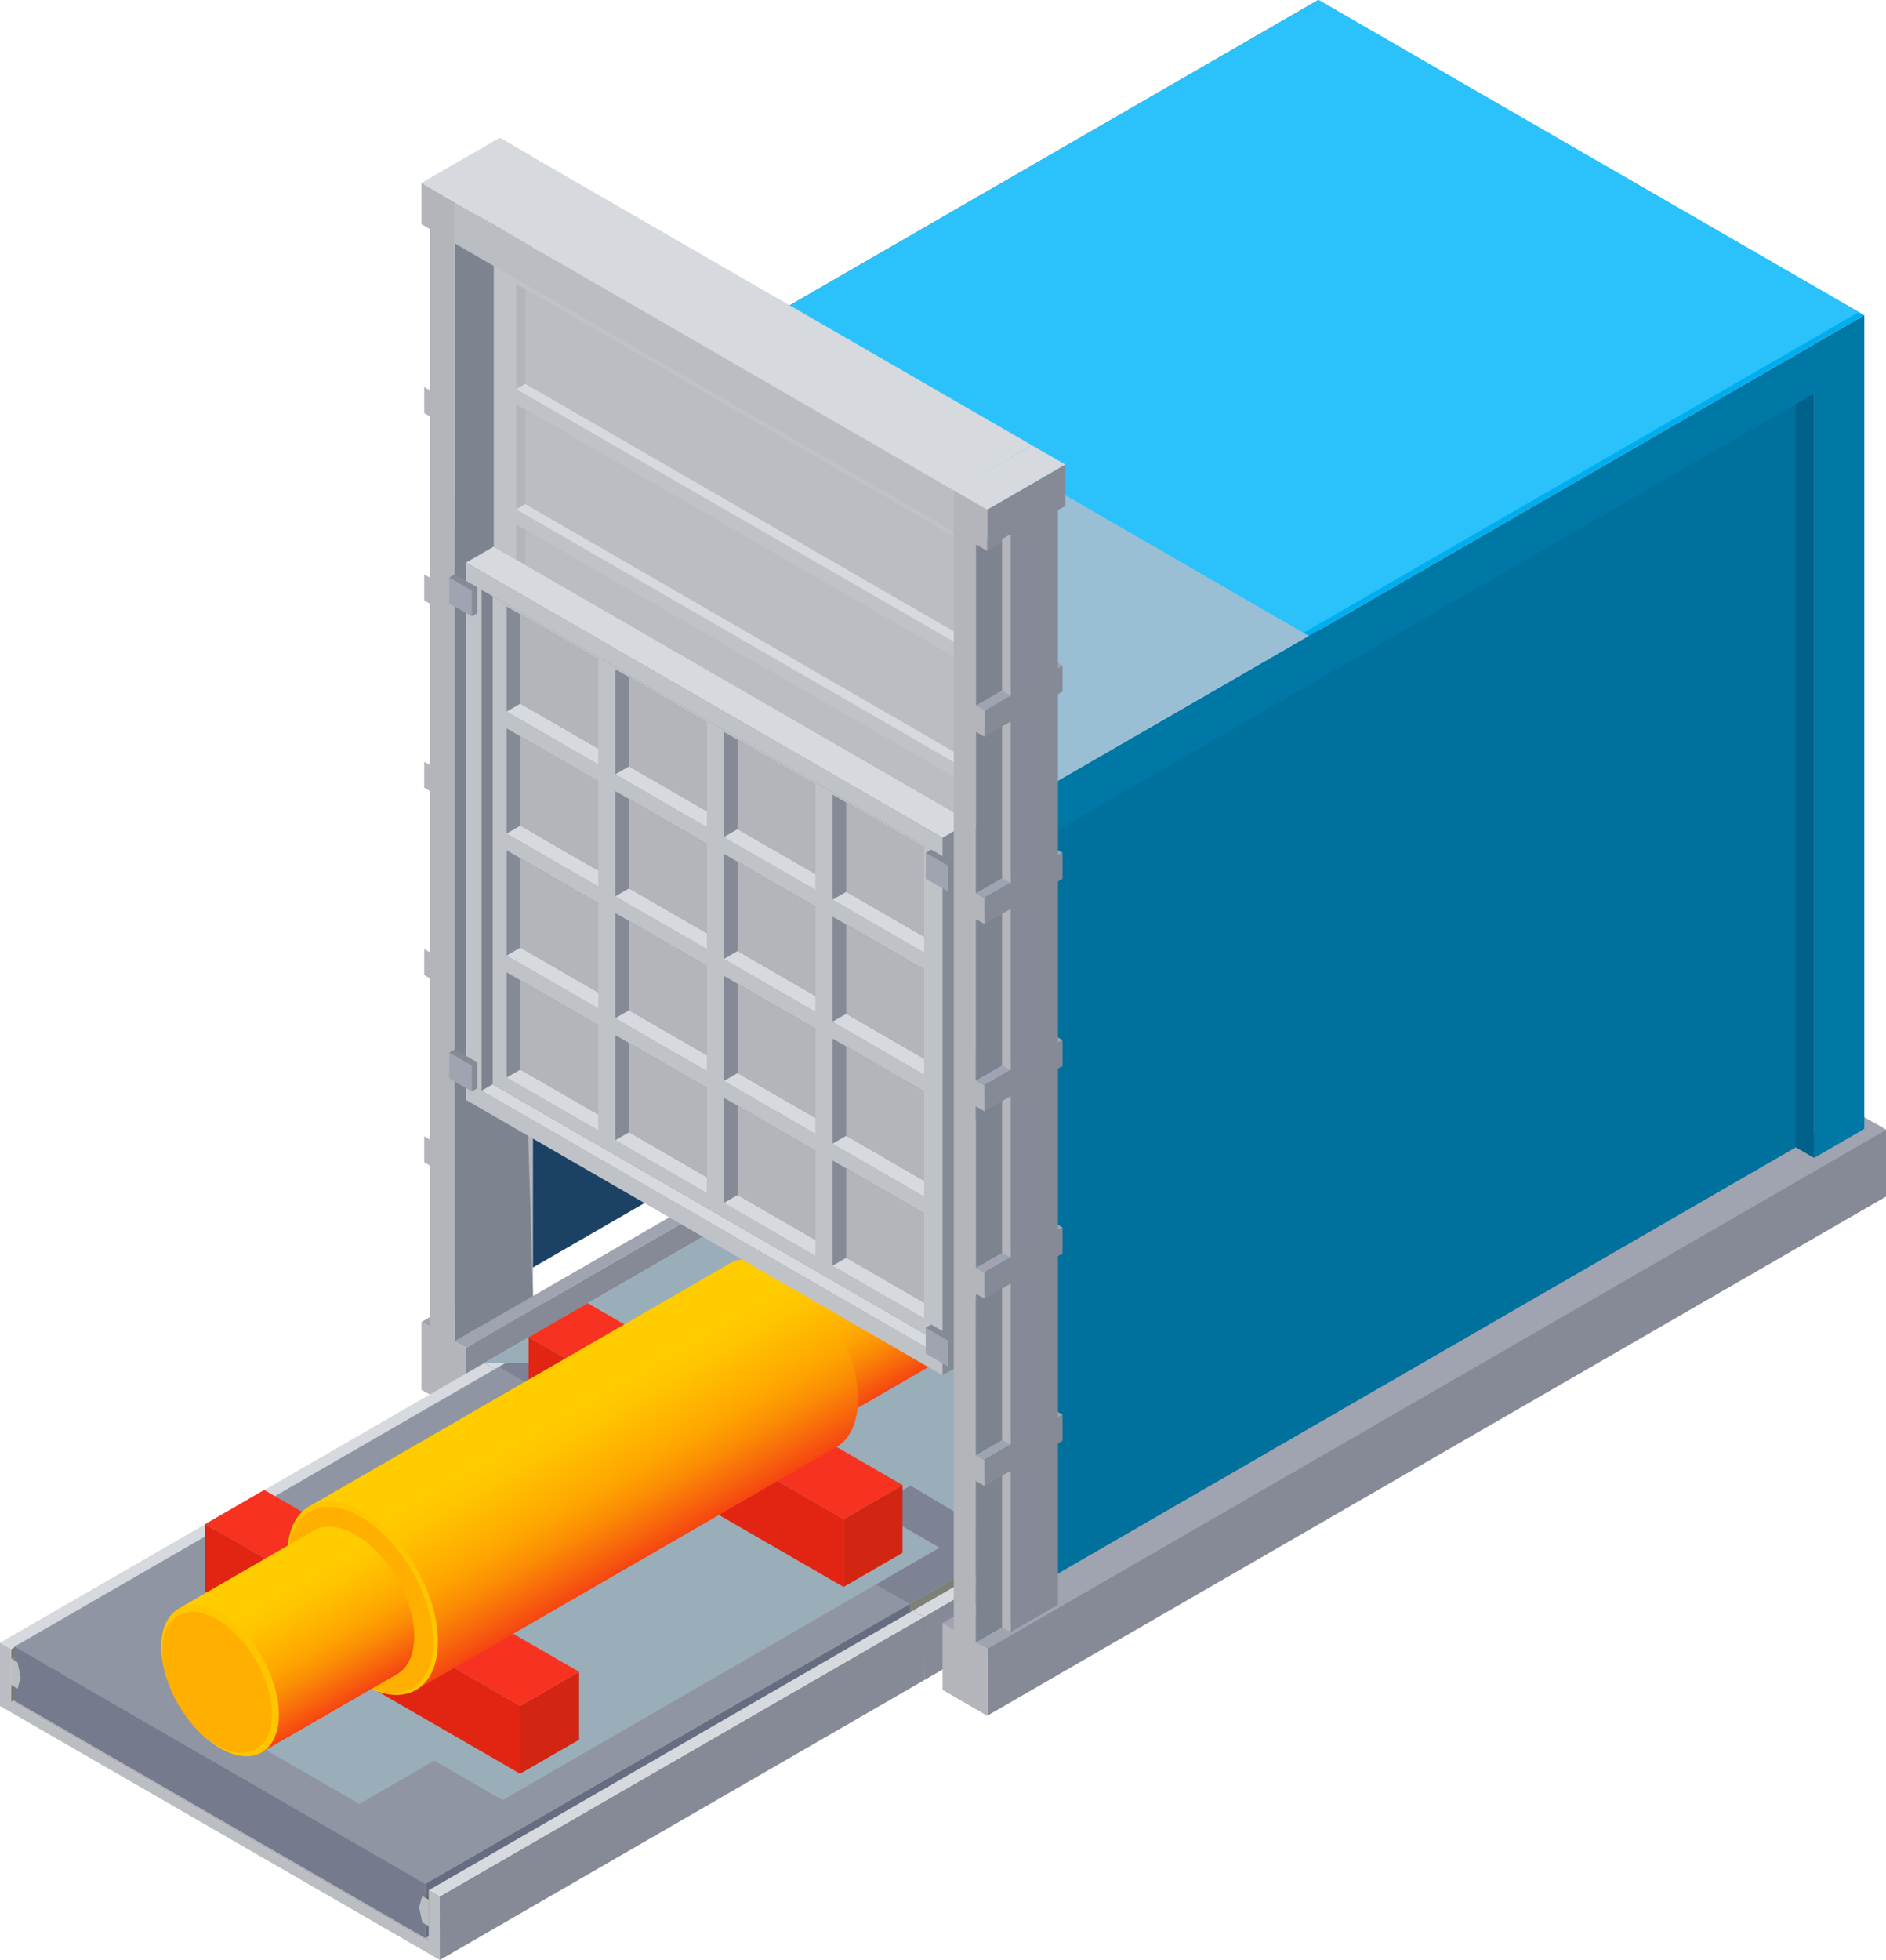 <?xml version="1.0" encoding="UTF-8"?>
<svg xmlns="http://www.w3.org/2000/svg" xmlns:xlink="http://www.w3.org/1999/xlink" viewBox="0 0 177.39 184.27">
  <defs>
    <style>
      .cls-1 {
        fill: #ffaf00;
      }

      .cls-1, .cls-2, .cls-3, .cls-4, .cls-5, .cls-6, .cls-7, .cls-8, .cls-9, .cls-10, .cls-11, .cls-12, .cls-13, .cls-14, .cls-15, .cls-16, .cls-17, .cls-18, .cls-19, .cls-20, .cls-21, .cls-22, .cls-23, .cls-24, .cls-25, .cls-26, .cls-27, .cls-28, .cls-29, .cls-30, .cls-31, .cls-32, .cls-33 {
        stroke-width: 0px;
      }

      .cls-2 {
        fill: #00aeef;
      }

      .cls-3 {
        fill: #babdc2;
      }

      .cls-4 {
        fill: #d6d9de;
      }

      .cls-5 {
        fill: #858a96;
      }

      .cls-6 {
        fill: #0078a6;
      }

      .cls-7 {
        fill: #9095a3;
      }

      .cls-8 {
        fill: #f83220;
      }

      .cls-9 {
        fill: url(#linear-gradient);
      }

      .cls-10 {
        fill: #ffc600;
      }

      .cls-11 {
        fill: #d22512;
      }

      .cls-12 {
        fill: #b3b5bb;
      }

      .cls-13 {
        fill: #8f9288;
      }

      .cls-14 {
        fill: #676d80;
      }

      .cls-15 {
        fill: #63685a;
      }

      .cls-16 {
        fill: #9abfd5;
      }

      .cls-16, .cls-17 {
        mix-blend-mode: multiply;
      }

      .cls-17 {
        fill: #9aaeb9;
      }

      .cls-18 {
        fill: #7e8390;
      }

      .cls-19 {
        fill: #7d8175;
      }

      .cls-20 {
        fill: #1b4165;
      }

      .cls-21 {
        fill: #a0a4b0;
      }

      .cls-22 {
        fill: #6b7062;
      }

      .cls-23 {
        fill: #7d8393;
      }

      .cls-24 {
        fill: #767a6d;
      }

      .cls-25 {
        fill: #787c6f;
      }

      .cls-26 {
        fill: #757b8c;
      }

      .cls-27 {
        fill: url(#linear-gradient-2);
      }

      .cls-28 {
        fill: url(#linear-gradient-3);
      }

      .cls-29 {
        fill: #00709c;
      }

      .cls-30 {
        fill: #2bc2fc;
      }

      .cls-34 {
        isolation: isolate;
      }

      .cls-31 {
        fill: #bfc2c7;
      }

      .cls-32 {
        fill: #e12512;
      }

      .cls-33 {
        fill: #00618b;
      }
    </style>
    <linearGradient id="linear-gradient" x1="-582.21" y1="130.53" x2="-590.01" y2="117.01" gradientTransform="translate(666.09)" gradientUnits="userSpaceOnUse">
      <stop offset="0" stop-color="#f54512"></stop>
      <stop offset=".11" stop-color="#f8660c"></stop>
      <stop offset=".25" stop-color="#fb8c05"></stop>
      <stop offset=".37" stop-color="#fea301"></stop>
      <stop offset=".44" stop-color="#ffac00"></stop>
      <stop offset=".51" stop-color="#ffb400"></stop>
      <stop offset=".67" stop-color="#ffc500"></stop>
      <stop offset=".79" stop-color="#fc0"></stop>
    </linearGradient>
    <linearGradient id="linear-gradient-2" x1="-604.75" y1="146.06" x2="-614.74" y2="128.77" xlink:href="#linear-gradient"></linearGradient>
    <linearGradient id="linear-gradient-3" x1="-633.18" y1="159.95" x2="-640.98" y2="146.44" xlink:href="#linear-gradient"></linearGradient>
  </defs>
  <g class="cls-34">
    <g id="Layer_2" data-name="Layer 2">
      <g id="Layer_1-2" data-name="Layer 1">
        <g>
          <polygon class="cls-20" points="40.44 124.76 124.01 76.51 124.01 0 40.44 48.25 40.44 124.76"></polygon>
          <polygon class="cls-2" points="40.44 48.25 91.78 77.89 123.12 59.8 175.35 29.64 124.01 0 71.78 30.15 40.44 48.25"></polygon>
          <polygon class="cls-30" points="174.83 29.34 124.01 0 40.96 47.95 91.78 77.29 174.83 29.34"></polygon>
          <polygon class="cls-16" points="40.44 48.25 91.78 77.89 123.12 59.8 71.78 30.15 40.44 48.25"></polygon>
          <g>
            <polygon class="cls-12" points="50.13 14.77 46.99 12.96 43.97 18.58 44.77 19.04 44.77 34.2 44.23 33.89 44.23 36.34 44.77 36.65 44.77 51.82 44.23 51.5 44.23 53.95 44.77 54.26 44.77 69.43 44.23 69.11 44.23 71.56 44.77 71.87 44.77 87.04 44.23 86.72 44.23 89.17 44.77 89.48 44.77 104.65 44.23 104.33 44.23 106.78 44.77 107.09 47.8 120.51 46.99 120.05 43.97 128.16 51.19 128.84 51.19 122.47 50.13 121.86 50.13 14.77"></polygon>
            <polygon class="cls-21" points="127.3 77.29 43.72 125.55 42.77 126.1 43.84 126.72 128.37 77.91 127.3 77.29"></polygon>
            <polygon class="cls-21" points="46.99 120.05 40.59 123.74 39.64 124.29 40.71 124.91 48.06 120.66 46.99 120.05"></polygon>
            <polygon class="cls-12" points="42.78 19.02 39.64 17.2 39.64 21.08 40.44 21.54 40.44 36.71 39.9 36.39 39.9 38.84 40.44 39.15 40.44 54.32 39.9 54 39.9 56.45 40.44 56.76 40.44 71.93 39.9 71.61 39.9 74.06 40.44 74.37 40.44 89.54 39.9 89.22 39.9 91.67 40.44 91.98 40.44 107.15 39.9 106.83 39.9 109.28 40.44 109.59 40.44 124.76 39.64 124.29 39.64 130.66 43.84 133.09 43.84 126.72 42.78 126.1 42.78 19.02"></polygon>
            <polygon class="cls-5" points="128.37 77.91 128.37 84.2 43.84 133.01 43.84 126.72 128.37 77.91"></polygon>
            <polygon class="cls-18" points="42.78 22.81 42.78 126.1 50.13 121.86 47.11 20.31 42.78 22.81"></polygon>
          </g>
          <g>
            <polygon class="cls-31" points="97.7 97.13 50.77 70.03 50.77 20.98 97.7 48.08 97.7 97.13"></polygon>
            <polygon class="cls-31" points="93.37 99.63 46.44 72.53 46.44 23.48 93.37 50.58 93.37 99.63"></polygon>
            <path class="cls-12" d="M91.25,61.23l-42.7-24.65v-9.89l42.7,24.65v9.89ZM91.25,62.65l-42.7-24.65v9.89l42.7,24.65v-9.89ZM91.25,73.96l-42.7-24.65v9.89l42.7,24.65v-9.89ZM91.25,85.27l-42.7-24.65v9.89l42.7,24.65v-9.89Z"></path>
            <polygon class="cls-4" points="49.42 70.01 91.25 94.17 91.25 95.17 48.55 70.51 49.42 70.01"></polygon>
            <polygon class="cls-4" points="49.42 58.7 91.25 82.85 91.25 83.85 48.55 59.2 49.42 58.7"></polygon>
            <polygon class="cls-4" points="49.42 47.39 91.25 71.54 91.25 72.54 48.55 47.89 49.42 47.39"></polygon>
            <polygon class="cls-4" points="49.42 36.08 91.25 60.23 91.25 61.23 48.55 36.58 49.42 36.08"></polygon>
            <g>
              <polygon class="cls-3" points="91.25 73.96 91.25 82.85 49.42 58.7 49.42 49.81 91.25 73.96"></polygon>
              <polygon class="cls-3" points="49.42 70.01 49.42 61.12 91.25 85.27 91.25 94.17 49.42 70.01"></polygon>
              <polygon class="cls-3" points="91.25 51.34 91.25 60.23 49.42 36.08 49.42 27.19 91.25 51.34"></polygon>
              <polygon class="cls-3" points="91.25 62.65 91.25 71.54 49.42 47.39 49.42 38.5 91.25 62.65"></polygon>
            </g>
          </g>
          <g>
            <g>
              <polygon class="cls-12" points="86.93 156.96 45.56 133.08 71.55 118.08 112.91 141.96 86.93 156.96"></polygon>
              <g>
                <polygon class="cls-25" points="72.6 118.68 46.61 133.68 46.61 128.75 72.6 113.75 72.6 118.68"></polygon>
                <polygon class="cls-13" points="46.61 129.62 72.6 114.62 73.2 114.97 47.21 129.97 46.61 129.62"></polygon>
                <polygon class="cls-25" points="47.51 131.38 47.21 129.97 73.2 114.97 73.49 116.38 47.51 131.38"></polygon>
                <polygon class="cls-12" points="47.21 132.45 73.2 117.45 73.49 116.38 47.51 131.38 47.21 132.45"></polygon>
                <polygon class="cls-4" points="71.55 113.14 45.56 128.14 46.61 128.75 72.6 113.75 71.55 113.14"></polygon>
              </g>
            </g>
            <g>
              <polygon class="cls-13" points="111.26 139.43 111.55 139.59 85.57 154.6 85.28 154.43 111.26 139.43"></polygon>
              <polygon class="cls-15" points="84.98 153.02 110.97 138.02 111.26 139.43 85.28 154.43 84.98 153.02"></polygon>
              <g>
                <polygon class="cls-22" points="111.86 139.77 111.26 139.43 110.97 138.02 111.26 136.95 111.86 137.29 111.86 139.77"></polygon>
                <polygon class="cls-22" points="112.91 141.96 111.86 141.35 111.86 136.42 112.91 137.02 112.91 141.96"></polygon>
                <path class="cls-22" d="M111.86,136.42l1.05.61-1.05-.61Z"></path>
              </g>
            </g>
            <g>
              <g>
                <polygon class="cls-15" points="110.97 138.02 84.98 153.02 85.28 151.95 111.26 136.95 110.97 138.02"></polygon>
                <polygon class="cls-19" points="111.55 137.11 85.57 152.11 85.57 150.81 111.55 135.81 111.55 137.11"></polygon>
                <polygon class="cls-19" points="111.55 140.9 85.57 155.9 85.57 154.6 111.55 139.59 111.55 140.9"></polygon>
              </g>
              <polygon class="cls-23" points="111.55 135.81 85.57 150.81 46.93 128.5 72.91 113.5 111.55 135.81"></polygon>
              <g>
                <polygon class="cls-24" points="85.57 152.11 46.93 129.8 46.93 128.5 85.57 150.81 85.57 152.11"></polygon>
                <polygon class="cls-24" points="84.98 153.02 47.51 131.38 47.21 129.97 85.28 151.95 84.98 153.02"></polygon>
                <polygon class="cls-24" points="46.93 132.29 85.57 154.6 85.57 155.9 46.93 133.59 46.93 132.29"></polygon>
                <polygon class="cls-24" points="47.51 131.38 84.98 153.02 85.28 154.43 47.21 132.45 47.51 131.38"></polygon>
              </g>
            </g>
            <g>
              <g>
                <g>
                  <polygon class="cls-22" points="85.88 154.78 85.28 154.43 84.98 153.02 85.28 151.95 85.88 152.29 85.88 154.78"></polygon>
                  <polygon class="cls-22" points="86.93 156.96 85.88 156.35 85.88 151.42 86.93 152.03 86.93 156.96"></polygon>
                </g>
                <g>
                  <polygon class="cls-22" points="46.61 132.11 47.21 132.45 47.51 131.38 47.21 129.97 46.61 129.62 46.61 132.11"></polygon>
                  <polygon class="cls-22" points="45.56 133.08 46.61 133.68 46.61 128.75 45.56 128.14 45.56 133.08"></polygon>
                </g>
                <polygon class="cls-22" points="86.93 157.96 45.56 134.08 45.56 133.08 86.93 156.96 86.93 157.96"></polygon>
              </g>
              <polygon class="cls-4" points="112.91 137.02 86.93 152.03 85.88 151.42 111.86 136.42 112.91 137.02"></polygon>
            </g>
          </g>
          <g>
            <g>
              <polygon class="cls-12" points="41.37 183.27 0 159.38 45.56 133.08 86.93 156.96 41.37 183.27"></polygon>
              <g>
                <polygon class="cls-25" points="46.61 133.68 1.05 159.99 1.05 155.05 46.61 128.75 46.61 133.68"></polygon>
                <polygon class="cls-13" points="1.05 155.93 46.61 129.62 47.21 129.97 1.65 156.28 1.05 155.93"></polygon>
                <polygon class="cls-25" points="1.94 157.69 1.65 156.28 47.21 129.97 47.51 131.38 1.94 157.69"></polygon>
                <polygon class="cls-12" points="1.65 158.76 47.21 132.45 47.51 131.38 1.94 157.69 1.65 158.76"></polygon>
                <polygon class="cls-4" points="45.56 128.14 0 154.45 1.05 155.05 46.61 128.75 45.56 128.14"></polygon>
              </g>
            </g>
            <g>
              <polygon class="cls-13" points="85.28 154.43 85.57 154.6 40 180.9 39.72 180.73 85.28 154.43"></polygon>
              <polygon class="cls-15" points="39.42 179.32 84.98 153.02 85.28 154.43 39.72 180.73 39.42 179.32"></polygon>
              <g>
                <polygon class="cls-22" points="85.88 154.78 85.28 154.43 84.98 153.02 85.28 151.95 85.88 152.29 85.88 154.78"></polygon>
                <polygon class="cls-22" points="86.93 156.96 85.88 156.35 85.88 151.42 86.93 152.03 86.93 156.96"></polygon>
                <path class="cls-22" d="M85.88,151.42l1.05.61-1.05-.61Z"></path>
              </g>
            </g>
            <g>
              <g>
                <polygon class="cls-15" points="84.98 153.02 39.42 179.32 39.72 178.25 85.28 151.95 84.98 153.02"></polygon>
                <polygon class="cls-14" points="85.57 152.11 40 178.42 40 177.11 85.57 150.81 85.57 152.11"></polygon>
                <polygon class="cls-14" points="85.57 155.9 40 182.21 40 180.9 85.57 154.6 85.57 155.9"></polygon>
              </g>
              <polygon class="cls-7" points="85.57 150.81 40 177.11 1.36 154.81 46.93 128.5 85.57 150.81"></polygon>
              <polygon class="cls-26" points="1.36 156.11 1.36 154.81 40 177.11 40 178.42 39.72 178.25 39.42 179.32 39.72 180.73 40 180.9 40 182.21 1.36 159.9 1.36 158.59 1.65 158.76 1.94 157.69 1.65 156.28 1.36 156.11"></polygon>
            </g>
            <g>
              <g>
                <polygon class="cls-3" points="40.32 181.08 39.72 180.73 39.42 179.32 39.72 178.25 40.32 178.6 40.32 181.08"></polygon>
                <polygon class="cls-3" points="1.05 158.41 1.65 158.76 1.94 157.69 1.65 156.28 1.05 155.93 1.05 158.41"></polygon>
                <g>
                  <polygon class="cls-3" points="40.32 177.72 41.37 178.33 41.37 183.27 41.37 184.27 0 160.39 0 159.38 40.32 182.66 40.32 177.72"></polygon>
                  <polygon class="cls-3" points="1.05 155.05 1.05 159.99 0 159.38 0 154.45 1.05 155.05"></polygon>
                </g>
              </g>
              <polygon class="cls-4" points="86.93 152.03 41.37 178.33 40.32 177.72 85.88 151.42 86.93 152.03"></polygon>
              <polygon class="cls-5" points="86.93 157.96 41.37 184.27 41.37 178.33 86.93 152.03 86.93 157.96"></polygon>
            </g>
          </g>
          <polygon class="cls-17" points="21.42 154.31 62.52 130.58 72.34 136.25 76.17 134.04 66.25 128.14 53.41 128.14 45.56 128.14 67.28 115.6 91.25 126.1 94.97 145.22 85.64 139.67 81.96 141.8 88.37 145.51 47.27 169.24 40.85 165.53 33.8 169.6 24.19 164.05 31.24 159.98 21.42 154.31"></polygon>
          <polygon class="cls-5" points="112.91 142.96 86.93 157.96 86.93 152.03 112.91 137.02 112.91 142.96"></polygon>
          <polygon class="cls-21" points="174.25 104.4 89.71 153.2 92.85 155.02 177.39 106.21 174.25 104.4"></polygon>
          <polygon class="cls-3" points="89.71 46.11 42.78 19.02 42.78 22.89 89.71 49.99 89.71 46.11"></polygon>
          <g>
            <g>
              <polygon class="cls-11" points="48.92 166.76 54.47 163.56 54.47 157.18 48.92 160.39 48.92 166.76"></polygon>
              <polygon class="cls-8" points="19.3 143.29 24.85 140.08 54.47 157.18 48.92 160.39 19.3 143.29"></polygon>
              <polygon class="cls-32" points="19.3 149.66 48.92 166.76 48.92 160.39 19.3 143.29 19.3 149.66"></polygon>
            </g>
            <g>
              <polygon class="cls-11" points="79.34 149.2 84.89 145.99 84.89 139.62 79.34 142.83 79.34 149.2"></polygon>
              <polygon class="cls-8" points="49.72 125.72 55.27 122.52 84.89 139.62 79.34 142.83 49.72 125.72"></polygon>
              <polygon class="cls-32" points="49.72 132.1 79.34 149.2 79.34 142.83 49.72 125.72 49.72 132.1"></polygon>
            </g>
            <g>
              <path class="cls-9" d="M91.88,123.29c0-3.51-2.48-7.78-5.53-9.55-1.53-.88-2.92-.97-3.92-.4h0s-12.71,7.34-12.71,7.34h0c-1.01.57-1.64,1.8-1.64,3.56,0,3.51,2.48,7.78,5.53,9.55,1.54.89,2.93.97,3.93.39h0s12.72-7.35,12.72-7.35h0c1-.57,1.61-1.8,1.61-3.55Z"></path>
              <path class="cls-27" d="M80.7,131.53c0-4.49-3.17-9.96-7.08-12.22-1.96-1.13-3.74-1.24-5.02-.5h0s-39.5,22.81-39.5,22.81l10.02,17.27,39.45-22.78h0c1.31-.72,2.13-2.3,2.13-4.58Z"></path>
              <path class="cls-10" d="M41.19,154.34c0,4.49-3.17,6.3-7.08,4.04s-7.08-7.73-7.08-12.22,3.17-6.3,7.08-4.04c3.91,2.26,7.08,7.73,7.08,12.22Z"></path>
              <path class="cls-1" d="M40.75,154.37c0,4.32-3.05,6.06-6.81,3.88-3.76-2.17-6.81-7.43-6.81-11.75s3.05-6.06,6.81-3.88c3.76,2.17,6.81,7.43,6.81,11.75Z"></path>
              <g>
                <path class="cls-28" d="M38.96,153.84c0-3.51-2.48-7.78-5.53-9.55-1.53-.88-2.92-.97-3.92-.39h0s-12.71,7.34-12.71,7.34l7.83,13.5,12.72-7.35h0c1-.57,1.61-1.8,1.61-3.55Z"></path>
                <path class="cls-10" d="M26.23,161.2c0,3.51-2.48,4.92-5.53,3.16-3.06-1.76-5.53-6.04-5.53-9.55s2.48-4.92,5.53-3.16c3.06,1.76,5.53,6.04,5.53,9.55Z"></path>
                <path class="cls-1" d="M25.58,161.15c0,3.27-2.31,4.59-5.16,2.94-2.85-1.64-5.16-5.63-5.16-8.9s2.31-4.59,5.16-2.94c2.85,1.64,5.16,5.63,5.16,8.9Z"></path>
              </g>
            </g>
          </g>
          <g>
            <g>
              <polygon class="cls-5" points="91.25 77.26 46.44 51.39 43.84 52.89 46.44 101.92 88.65 129.3 91.25 127.8 91.25 77.26"></polygon>
              <polygon class="cls-4" points="46.44 51.39 43.84 52.89 88.65 78.76 91.25 77.26 46.44 51.39"></polygon>
              <polygon class="cls-31" points="88.65 78.76 43.84 52.89 43.84 103.42 88.65 129.3 88.65 78.76"></polygon>
              <polygon class="cls-18" points="45.3 55.46 45.3 102.54 87.19 126.73 87.19 79.64 46.34 56.06 45.3 55.46"></polygon>
              <polygon class="cls-4" points="46.34 101.94 87.19 125.53 87.19 126.73 45.3 102.54 46.34 101.94"></polygon>
              <polygon class="cls-31" points="46.34 56.06 46.34 101.94 87.19 125.53 87.19 79.64 46.34 56.06"></polygon>
              <path class="cls-5" d="M78.3,74.7v9.89l8.62,4.98v-9.89l-7.32-4.23-1.3-.75ZM68.08,68.8v9.89l8.62,4.98v-9.89l-7.32-4.23-1.3-.75ZM57.87,62.91v9.89l8.62,4.98v-9.89l-7.32-4.23-1.3-.75ZM47.65,57.01v9.89l8.62,4.98v-9.89l-7.32-4.23-1.3-.75ZM78.3,86.17v9.89l8.62,4.98v-9.89l-7.32-4.23-1.3-.75ZM68.08,80.27v9.89l8.62,4.98v-9.89l-7.32-4.23-1.3-.75ZM57.87,74.37v9.89l8.62,4.98v-9.89l-7.32-4.23-1.3-.75ZM47.65,68.48v9.89l8.62,4.98v-9.89l-7.32-4.23-1.3-.75ZM78.3,97.64v9.89l8.62,4.98v-9.89l-7.32-4.23-1.3-.75ZM68.08,91.74v9.89l8.62,4.98v-9.89l-7.32-4.23-1.3-.75ZM57.87,85.84v9.89l8.62,4.98v-9.89l-7.32-4.23-1.3-.75ZM47.65,79.94v9.89l8.62,4.98v-9.89l-7.32-4.23-1.3-.75ZM78.3,109.1v9.89l8.62,4.98v-9.89l-7.32-4.23-1.3-.75ZM68.08,103.21v9.89l8.62,4.98v-9.89l-7.32-4.23-1.3-.75ZM57.87,97.31v9.89l8.62,4.98v-9.89l-7.32-4.23-1.3-.75ZM47.65,91.41v9.89l8.62,4.98v-9.89l-7.32-4.23-1.3-.75Z"></path>
              <polygon class="cls-4" points="56.27 104.78 48.95 100.56 47.65 101.31 56.27 106.28 56.27 104.78"></polygon>
              <polygon class="cls-4" points="66.49 110.68 59.17 106.45 57.87 107.2 66.49 112.18 66.49 110.68"></polygon>
              <polygon class="cls-4" points="76.7 116.58 69.38 112.35 68.08 113.1 76.7 118.08 76.7 116.58"></polygon>
              <polygon class="cls-4" points="86.92 122.47 79.6 118.25 78.3 119 86.92 123.97 86.92 122.47"></polygon>
              <polygon class="cls-4" points="56.27 93.31 48.95 89.09 47.65 89.84 56.27 94.81 56.27 93.31"></polygon>
              <polygon class="cls-4" points="66.49 99.21 59.17 94.98 57.87 95.73 66.49 100.71 66.49 99.21"></polygon>
              <polygon class="cls-4" points="76.7 105.11 69.38 100.88 68.08 101.63 76.7 106.61 76.7 105.11"></polygon>
              <polygon class="cls-4" points="86.92 111.01 79.6 106.78 78.3 107.53 86.92 112.51 86.92 111.01"></polygon>
              <polygon class="cls-4" points="56.27 81.85 48.95 77.62 47.65 78.37 56.27 83.35 56.27 81.85"></polygon>
              <polygon class="cls-4" points="66.49 87.74 59.17 83.52 57.87 84.27 66.49 89.24 66.49 87.74"></polygon>
              <polygon class="cls-4" points="76.7 93.64 69.38 89.41 68.08 90.16 76.7 95.14 76.7 93.64"></polygon>
              <polygon class="cls-4" points="86.92 99.54 79.6 95.31 78.3 96.06 86.92 101.04 86.92 99.54"></polygon>
              <polygon class="cls-4" points="56.27 70.38 48.95 66.15 47.65 66.9 56.27 71.88 56.27 70.38"></polygon>
              <polygon class="cls-4" points="66.49 76.28 59.17 72.05 57.87 72.8 66.49 77.78 66.49 76.28"></polygon>
              <polygon class="cls-4" points="76.7 82.17 69.38 77.95 68.08 78.7 76.7 83.67 76.7 82.17"></polygon>
              <polygon class="cls-4" points="86.92 88.07 79.6 83.84 78.3 84.59 86.92 89.57 86.92 88.07"></polygon>
              <g>
                <polygon class="cls-12" points="66.49 90.82 66.49 99.21 59.17 94.98 59.17 86.59 66.49 90.82"></polygon>
                <polygon class="cls-12" points="66.49 79.35 66.49 87.75 59.17 83.52 59.17 75.12 66.49 79.35"></polygon>
                <polygon class="cls-12" points="66.49 67.88 66.49 76.28 59.17 72.05 59.17 63.66 66.49 67.88"></polygon>
                <polygon class="cls-12" points="59.17 106.45 59.17 98.06 66.49 102.29 66.49 110.68 59.17 106.45"></polygon>
                <polygon class="cls-12" points="56.27 84.92 56.27 93.32 48.95 89.09 48.95 80.69 56.27 84.92"></polygon>
                <polygon class="cls-12" points="48.95 100.56 48.95 92.16 56.27 96.39 56.27 104.78 48.95 100.56"></polygon>
                <polygon class="cls-12" points="56.27 73.45 56.27 81.85 48.95 77.62 48.95 69.23 56.27 73.45"></polygon>
                <polygon class="cls-12" points="56.27 61.99 56.27 70.38 48.95 66.15 48.95 57.76 56.27 61.99"></polygon>
                <polygon class="cls-12" points="69.38 112.35 69.38 103.96 76.7 108.18 76.7 116.58 69.38 112.35"></polygon>
                <polygon class="cls-12" points="86.92 102.61 86.92 111.01 79.59 106.78 79.59 98.39 86.92 102.61"></polygon>
                <polygon class="cls-12" points="86.92 91.15 86.92 99.54 79.59 95.31 79.59 86.92 86.92 91.15"></polygon>
                <polygon class="cls-12" points="76.7 96.72 76.7 105.11 69.38 100.88 69.38 92.49 76.7 96.72"></polygon>
                <polygon class="cls-12" points="86.92 79.68 86.92 88.07 79.59 83.84 79.59 75.45 86.92 79.68"></polygon>
                <polygon class="cls-12" points="79.59 118.25 79.59 109.85 86.92 114.08 86.92 122.47 79.59 118.25"></polygon>
                <polygon class="cls-12" points="76.7 85.25 76.7 93.64 69.38 89.41 69.38 81.02 76.7 85.25"></polygon>
                <polygon class="cls-12" points="76.7 73.78 76.7 82.17 69.38 77.95 69.38 69.55 76.7 73.78"></polygon>
              </g>
            </g>
            <g>
              <polygon class="cls-5" points="89.71 83.53 89.19 83.83 87.07 80.17 87.59 79.87 89.71 81.1 89.71 83.53"></polygon>
              <polygon class="cls-5" points="44.9 57.65 44.38 57.95 42.26 54.3 42.78 54 44.9 55.22 44.9 57.65"></polygon>
              <polygon class="cls-5" points="89.71 128.19 89.19 128.49 87.07 124.83 87.59 124.53 89.71 125.75 89.71 128.19"></polygon>
              <polygon class="cls-5" points="44.9 102.31 44.38 102.61 42.26 98.96 42.78 98.66 44.9 99.88 44.9 102.31"></polygon>
            </g>
            <g>
              <polygon class="cls-21" points="89.19 83.83 87.07 82.61 87.07 80.17 89.19 81.4 89.19 83.83"></polygon>
              <polygon class="cls-21" points="44.38 57.95 42.26 56.73 42.26 54.3 44.38 55.52 44.38 57.95"></polygon>
              <polygon class="cls-21" points="89.19 128.49 87.07 127.26 87.07 124.83 89.19 126.05 89.19 128.49"></polygon>
              <polygon class="cls-21" points="44.38 102.61 42.26 101.39 42.26 98.96 44.38 100.18 44.38 102.61"></polygon>
            </g>
          </g>
          <polygon class="cls-4" points="97.07 41.87 46.99 12.96 39.64 17.2 89.71 46.11 97.07 41.87"></polygon>
          <g>
            <polygon class="cls-33" points="167.17 106.87 170.64 108.87 170.64 36.98 165.77 36.98 167.17 106.87"></polygon>
            <polygon class="cls-29" points="168.9 35.98 168.9 107.87 94.77 150.68 94.77 78.78 168.9 35.98"></polygon>
            <polygon class="cls-6" points="175.35 29.64 175.35 106.15 170.64 108.87 170.64 36.98 96.5 79.78 96.5 151.68 91.78 154.4 91.78 77.89 175.35 29.64"></polygon>
          </g>
          <g>
            <polygon class="cls-21" points="176.32 105.59 92.74 153.85 91.78 154.4 92.85 155.02 177.39 106.21 176.32 105.59"></polygon>
            <polygon class="cls-21" points="92.98 150.09 89.61 152.04 88.65 152.59 89.72 153.21 94.05 150.71 92.98 150.09"></polygon>
            <polygon class="cls-5" points="177.39 106.21 177.39 112.5 92.85 161.31 92.85 155.02 177.39 106.21"></polygon>
            <polygon class="cls-18" points="99.14 134.99 99.14 150.15 91.78 154.4 91.78 139.24 99.14 134.99"></polygon>
            <g>
              <polygon class="cls-21" points="99.14 132.54 91.78 136.79 92.59 137.25 99.94 133.01 99.14 132.54"></polygon>
              <polygon class="cls-5" points="99.94 135.46 92.59 139.7 92.59 137.25 99.94 133.01 99.94 135.46"></polygon>
            </g>
            <polygon class="cls-18" points="99.14 117.38 99.14 132.54 91.78 136.79 91.78 121.62 99.14 117.38"></polygon>
            <g>
              <polygon class="cls-21" points="99.14 114.93 91.78 119.18 92.59 119.64 99.94 115.4 99.14 114.93"></polygon>
              <polygon class="cls-5" points="99.94 117.84 92.59 122.09 92.59 119.64 99.94 115.4 99.94 117.84"></polygon>
            </g>
            <polygon class="cls-18" points="99.14 99.77 99.14 114.93 91.78 119.18 91.78 104.01 99.14 99.77"></polygon>
            <g>
              <polygon class="cls-21" points="99.14 97.32 91.78 101.57 92.59 102.03 99.94 97.79 99.14 97.32"></polygon>
              <polygon class="cls-5" points="99.94 100.23 92.59 104.48 92.59 102.03 99.94 97.79 99.94 100.23"></polygon>
            </g>
            <polygon class="cls-18" points="99.14 82.16 99.14 97.32 91.78 101.57 91.78 86.4 99.14 82.16"></polygon>
            <g>
              <polygon class="cls-21" points="99.14 79.71 91.78 83.96 92.59 84.42 99.94 80.18 99.14 79.71"></polygon>
              <polygon class="cls-5" points="99.94 82.62 92.59 86.87 92.59 84.42 99.94 80.18 99.94 82.62"></polygon>
            </g>
            <polygon class="cls-18" points="99.14 64.55 99.14 79.71 91.78 83.96 91.78 68.79 99.14 64.55"></polygon>
            <g>
              <polygon class="cls-21" points="99.14 62.1 91.78 66.35 92.59 66.81 99.94 62.57 99.14 62.1"></polygon>
              <polygon class="cls-5" points="99.94 65.01 92.59 69.26 92.59 66.81 99.94 62.57 99.94 65.01"></polygon>
            </g>
            <polygon class="cls-18" points="99.14 46.94 99.14 62.1 91.78 66.35 91.78 51.18 99.14 46.94"></polygon>
            <g>
              <polygon class="cls-4" points="97.07 41.87 89.71 46.11 92.85 47.93 100.21 43.68 97.07 41.87"></polygon>
              <polygon class="cls-5" points="100.21 47.56 92.85 51.8 92.85 47.93 100.21 43.68 100.21 47.56"></polygon>
            </g>
            <polygon class="cls-5" points="95.06 50.14 95.06 153.44 99.51 150.87 99.51 47.57 95.06 50.14"></polygon>
            <polygon class="cls-12" points="95.06 120.67 95.06 135.83 94.25 135.36 94.25 121.13 95.06 120.67"></polygon>
            <polygon class="cls-12" points="95.06 138.28 95.06 153.44 94.25 152.97 94.25 138.74 95.06 138.28"></polygon>
            <polygon class="cls-12" points="95.06 85.45 95.06 100.61 94.25 100.14 94.25 85.91 95.06 85.45"></polygon>
            <polygon class="cls-12" points="95.06 103.06 95.06 118.22 94.25 117.75 94.25 103.52 95.06 103.06"></polygon>
            <polygon class="cls-12" points="95.06 50.22 95.06 65.39 94.25 64.92 94.25 50.69 95.06 50.22"></polygon>
            <polygon class="cls-12" points="95.06 67.84 95.06 83 94.25 82.53 94.25 68.3 95.06 67.84"></polygon>
            <polygon class="cls-12" points="92.85 51.8 92.85 47.93 89.71 46.11 89.71 153.2 88.65 152.59 88.65 158.88 92.85 161.31 92.85 155.02 91.78 154.4 91.78 139.24 92.59 139.7 92.59 137.25 91.78 136.79 91.78 121.62 92.59 122.09 92.59 119.64 91.78 119.18 91.78 104.01 92.59 104.48 92.59 102.03 91.78 101.57 91.78 86.4 92.59 86.87 92.59 84.42 91.78 83.96 91.78 68.79 92.59 69.26 92.59 66.81 91.78 66.35 91.78 51.18 92.85 51.8"></polygon>
          </g>
        </g>
      </g>
    </g>
  </g>
</svg>
